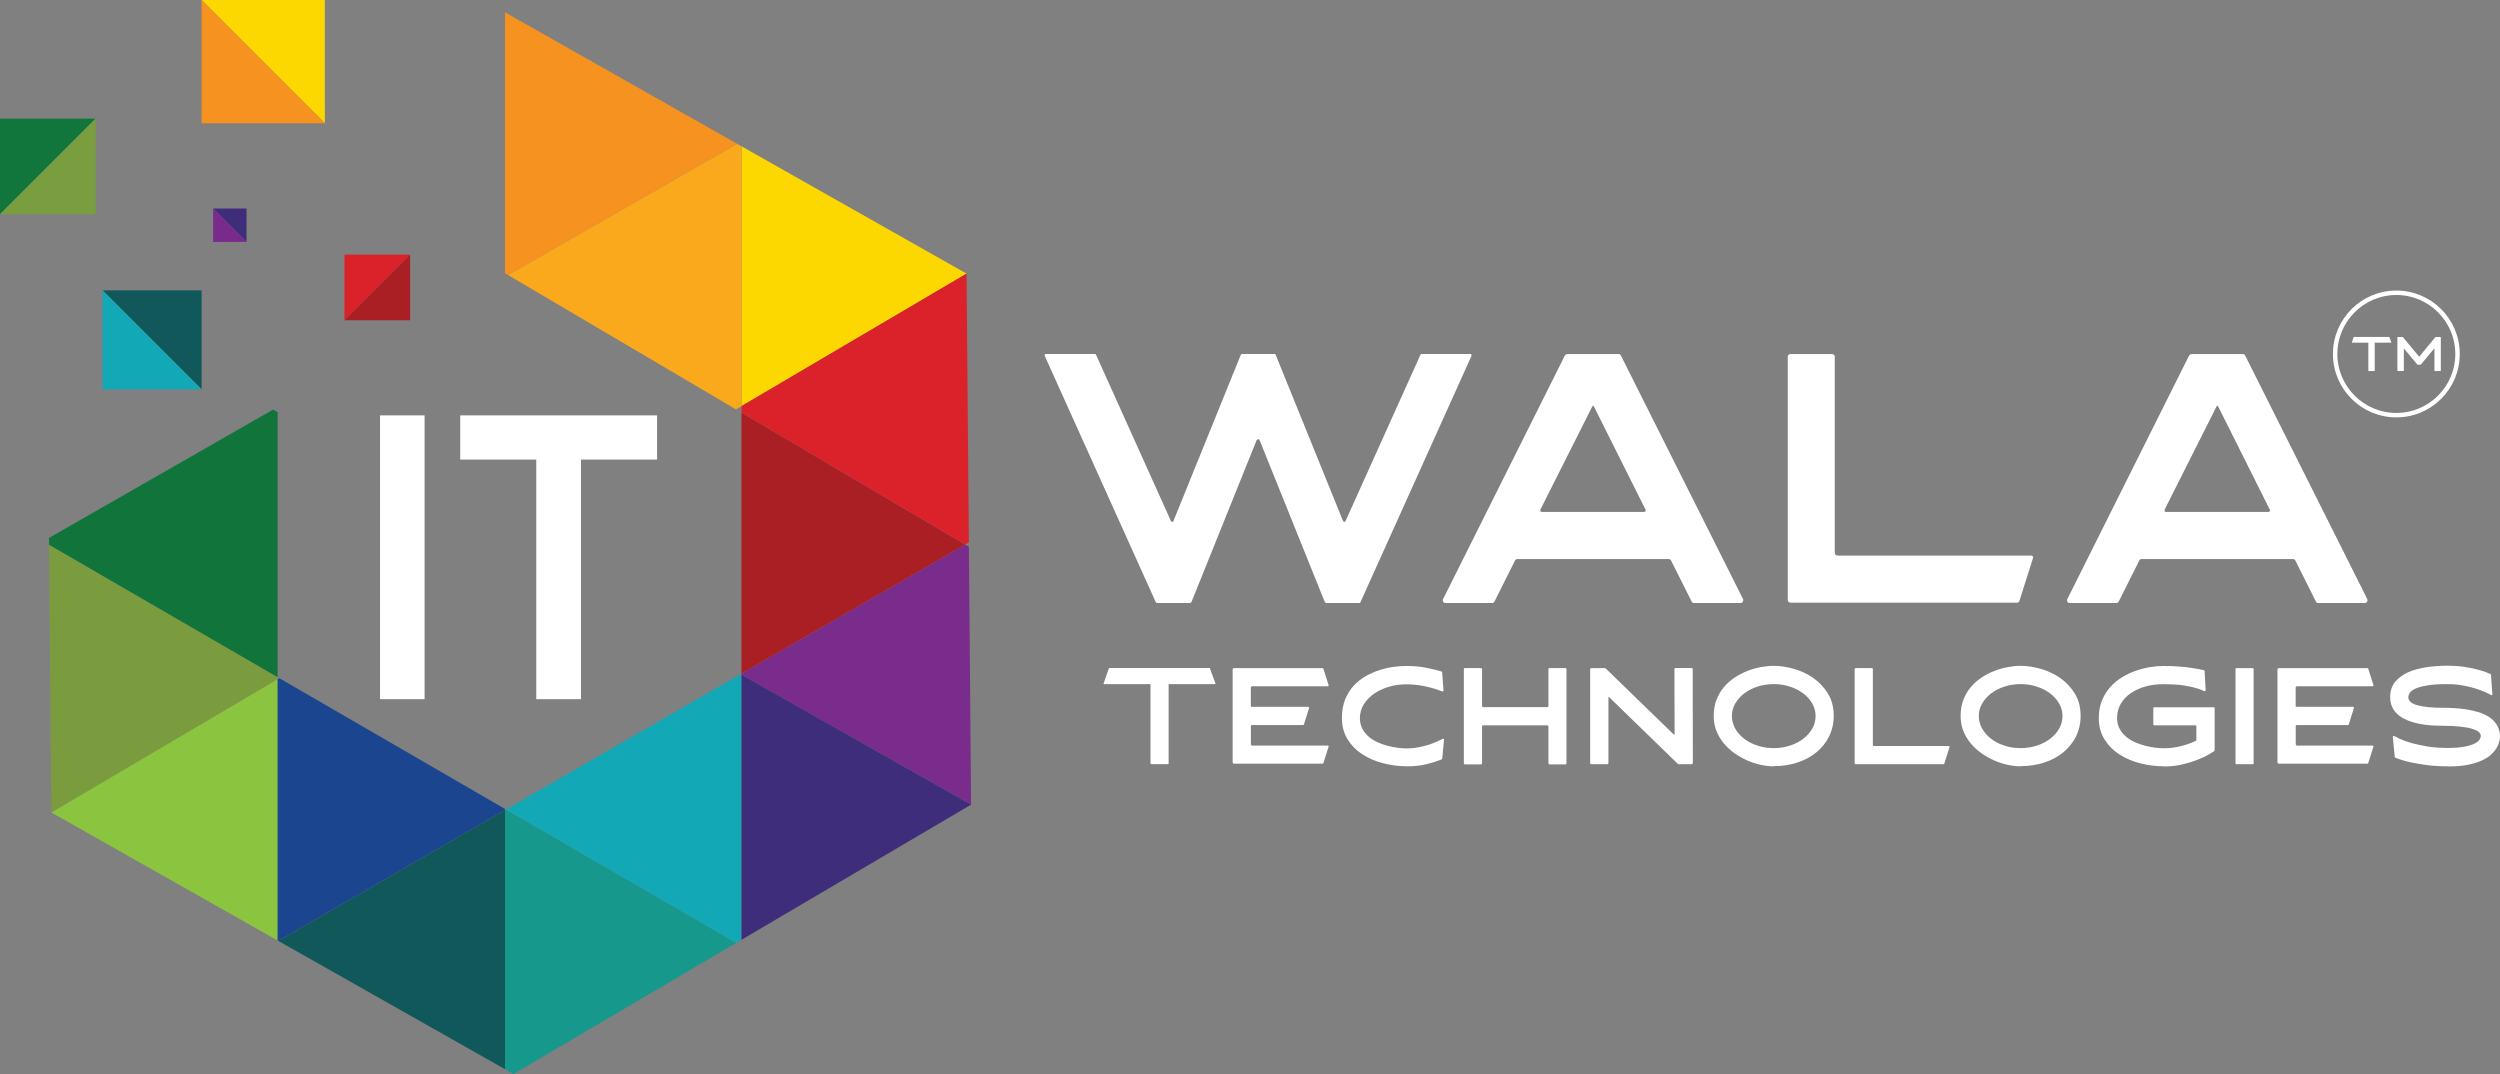 <?xml version="1.0" encoding="UTF-8"?>
<svg id="Layer_1" data-name="Layer 1" xmlns="http://www.w3.org/2000/svg" viewBox="0 0 336.68 144.64">
  <rect x="0" y="0" width="336.68" height="144.64" fill="#808080" stroke="none"/>
  <g>
    <g>
      <g>
        <polygon points="130.17 36.85 99.86 19.7 99.86 54.69 130.17 36.85" style="fill: #fcd700; stroke-width: 0px;"/>
        <polygon points="68.01 109.09 68.01 143.99 69.15 144.64 99.15 126.98 68.14 109.02 68.01 109.09" style="fill: #16998c; stroke-width: 0px;"/>
        <polygon points="37.47 126.71 68.01 143.99 68.01 109.09 37.47 126.71" style="fill: #11585a; stroke-width: 0px;"/>
        <polygon points="37.39 91.2 6.61 73.36 6.92 109.42 37.39 91.47 37.39 91.2" style="fill: #7a9c3e; stroke-width: 0px;"/>
        <polygon points="6.92 109.42 37.39 126.66 37.39 91.47 6.92 109.42" style="fill: #8bc540; stroke-width: 0px;"/>
        <polygon points="68.01 108.94 37.63 91.34 37.39 91.47 37.39 126.66 37.47 126.71 68.01 109.09 68.01 108.94" style="fill: #1b468f; stroke-width: 0px;"/>
        <polygon points="99.73 90.79 68.14 109.02 99.15 126.98 99.86 126.56 99.86 90.86 99.73 90.79" style="fill: #13a8b6; stroke-width: 0px;"/>
        <polygon points="99.86 90.71 99.86 90.86 130.78 108.36 130.48 73.62 129.99 73.33 99.86 90.71" style="fill: #792c8b; stroke-width: 0px;"/>
        <polygon points="99.86 126.56 130.78 108.36 99.86 90.86 99.86 126.56" style="fill: #3e2d7b; stroke-width: 0px;"/>
        <polygon points="68.42 37.04 99.28 19.37 68.01 1.66 68.01 36.8 68.42 37.04" style="fill: #f69220; stroke-width: 0px;"/>
        <polygon points="99.86 90.71 129.99 73.33 99.86 55.57 99.86 90.71" style="fill: #aa1f24; stroke-width: 0px;"/>
        <polygon points="37.39 55.5 36.78 55.16 6.6 72.44 6.61 73.36 37.39 91.2 37.39 55.5" style="fill: #10743b; stroke-width: 0px;"/>
        <polygon points="99.86 55.57 129.99 73.33 130.48 73.05 130.17 36.85 99.86 54.69 99.86 55.57" style="fill: #db222b; stroke-width: 0px;"/>
        <polygon points="99.11 55.13 99.86 54.69 99.86 19.7 99.28 19.37 68.42 37.04 99.11 55.13" style="fill: #faa91d; stroke-width: 0px;"/>
        <g>
          <polygon points="43.75 16.6 43.75 0 27.15 0 43.75 16.6" style="fill: #fcd700; stroke-width: 0px;"/>
          <polygon points="27.15 16.6 43.75 16.6 27.15 0 27.15 16.6" style="fill: #f69220; stroke-width: 0px;"/>
          <polygon points="0 28.86 12.88 15.98 0 15.98 0 28.86" style="fill: #10763c; stroke-width: 0px;"/>
          <polygon points="12.88 28.86 12.88 15.98 0 28.86 12.88 28.86" style="fill: #7a9e3f; stroke-width: 0px;"/>
          <polygon points="27.15 52.44 27.15 39.1 13.81 39.1 27.15 52.44" style="fill: #11585a; stroke-width: 0px;"/>
          <polygon points="13.81 52.44 27.15 52.44 13.81 39.1 13.81 52.44" style="fill: #13a8b6; stroke-width: 0px;"/>
          <polygon points="46.39 34.29 46.39 43.13 55.23 34.29 46.39 34.29" style="fill: #db222b; stroke-width: 0px;"/>
          <polygon points="46.39 43.13 55.23 43.13 55.23 34.29 46.39 43.13" style="fill: #a91f24; stroke-width: 0px;"/>
          <polygon points="33.2 32.58 33.2 28.08 28.7 28.08 33.2 32.58" style="fill: #3f2d79; stroke-width: 0px;"/>
          <polygon points="28.7 32.58 33.2 32.58 28.7 28.08 28.7 32.58" style="fill: #792b8b; stroke-width: 0px;"/>
        </g>
      </g>
      <g>
        <path d="M140.92,47.67h6.52c.09,0,.15.05.18.14l10.06,22.33c.06.09.12.14.18.14.12,0,.18-.05.18-.14l9.05-22.33c.06-.09.12-.14.18-.14h4.36c.12,0,.18.05.18.14l9.05,22.33c.06.09.12.14.18.14.09,0,.15-.05.18-.14l10.06-22.33c.06-.09.12-.14.18-.14h6.52c.18,0,.24.09.18.28l-14.93,33.12c-.03.09-.09.14-.18.14h-4.46s-.09-.05-.18-.14l-8.77-21.78c-.03-.09-.09-.14-.18-.14s-.17.05-.23.14l-8.77,21.78c-.09.09-.15.14-.18.14h-4.46c-.06,0-.12-.05-.18-.14l-14.93-33.12c-.06-.18,0-.28.18-.28Z" style="fill: #fff; stroke-width: 0px;"/>
        <path d="M194.35,80.66l16.4-32.8c.12-.12.23-.18.32-.18h6.89c.15,0,.26.06.32.18l16.45,32.8c.06.12.05.25-.02.37-.08.12-.18.18-.3.18h-6.29c-.15,0-.26-.08-.32-.23l-2.76-5.51c-.06-.12-.17-.18-.32-.18h-20.4c-.12,0-.21.06-.28.18l-2.76,5.51c-.09.15-.2.23-.32.23h-6.29c-.15,0-.26-.06-.32-.18-.06-.12-.06-.24,0-.37ZM207.63,68.94h13.78c.09,0,.16-.04.21-.11.05-.08.04-.14-.02-.21l-6.94-13.87c-.06-.15-.14-.15-.23,0l-6.98,13.87c-.06.21,0,.32.18.32Z" style="fill: #fff; stroke-width: 0px;"/>
        <path d="M241.17,81.16c-.28,0-.41-.14-.41-.41v-32.66c0-.28.14-.41.41-.41h5.51c.28,0,.41.14.41.41v26.32c0,.28.14.41.41.41h26c.24,0,.34.12.28.37l-1.84,5.79c-.06.12-.15.18-.28.18h-30.5Z" style="fill: #fff; stroke-width: 0px;"/>
        <path d="M278.42,80.66l16.4-32.8c.12-.12.23-.18.32-.18h6.89c.15,0,.26.06.32.18l16.45,32.8c.06.12.05.25-.02.37-.08.12-.18.18-.3.18h-6.29c-.15,0-.26-.08-.32-.23l-2.76-5.51c-.06-.12-.17-.18-.32-.18h-20.4c-.12,0-.21.06-.28.18l-2.76,5.51c-.09.15-.2.23-.32.23h-6.29c-.15,0-.26-.06-.32-.18-.06-.12-.06-.24,0-.37ZM291.7,68.94h13.78c.09,0,.16-.04.21-.11.05-.08.04-.14-.02-.21l-6.94-13.87c-.06-.15-.14-.15-.23,0l-6.98,13.87c-.06.21,0,.32.18.32Z" style="fill: #fff; stroke-width: 0px;"/>
      </g>
      <g>
        <path d="M51.18,55.94h6v38.22h-6v-38.22Z" style="fill: #fff; stroke-width: 0px;"/>
        <path d="M88.48,61.89h-10.24v32.27h-6.02v-32.27h-10.24v-5.95h26.51v5.95Z" style="fill: #fff; stroke-width: 0px;"/>
      </g>
    </g>
    <g>
      <g>
        <path d="M316.72,46.13l.26-.74s0-.01.01-.01h4.78s.01,0,.01.01l.27.74s0,.02-.02.02h-2.2s-.02,0-.02.02v3.76s-.01.04-.03.04h-.8s-.03-.01-.03-.04v-3.76s0-.02-.02-.02h-2.2s-.02,0-.02-.02Z" style="fill: #fff; stroke-width: 0px;"/>
        <path d="M322.94,45.38h.62s.03,0,.05.03l2.17,2.61s.02,0,.03,0l2.16-2.61s.03-.03.05-.03h.63s.06.02.06.07v4.45s-.02.07-.06.07h-.74s-.06-.02-.06-.07v-2.93s0-.02-.02-.02c0,0-.01,0-.02,0l-1.78,2.14s-.03.03-.05.03h-.38s-.04,0-.06-.03l-1.78-2.14h-.01s-.02,0-.02.01v2.93s-.02.07-.07.07h-.73s-.07-.02-.07-.07v-4.45s.02-.07.07-.07Z" style="fill: #fff; stroke-width: 0px;"/>
      </g>
      <circle cx="322.72" cy="47.67" r="8.24" style="fill: none; stroke: #fff; stroke-miterlimit: 10; stroke-width: .6px;"/>
    </g>
  </g>
  <g>
    <path d="M148.61,92.08l.73-2.08s.01-.04.04-.04h13.52s.04.01.04.04l.76,2.08s-.02.05-.05.05h-6.22s-.05.02-.05.05v10.62c0,.07-.03.11-.09.11h-2.26c-.06,0-.09-.04-.09-.11v-10.62s-.02-.05-.05-.05h-6.22s-.05-.02-.05-.05Z" style="fill: #fff; stroke-width: 0px;"/>
    <path d="M166,90.18c0-.13.07-.2.21-.2h11.9c.06,0,.1.03.12.09l.69,2.18s.02.09,0,.12c-.03.04-.07.05-.11.05h-10.16c-.13,0-.2.07-.2.2v2.43c0,.09.04.14.12.14h7.6s.08.02.11.05c.02.04.03.07.02.11l-.69,2.19c-.02.07-.07.11-.14.11h-6.89c-.08,0-.12.04-.12.12v2.43c0,.06.02.11.05.15.04.04.08.06.14.06h10.16s.09.02.11.05c.03.04.03.07,0,.11l-.69,2.19c-.02.06-.07.09-.12.09h-11.9c-.14,0-.21-.07-.21-.2v-12.49Z" style="fill: #fff; stroke-width: 0px;"/>
    <path d="M194.23,102.17s-.02.07-.07.09c-.56.24-1.23.45-2.02.65s-1.66.29-2.62.29c-1.07,0-2.12-.13-3.17-.39s-1.99-.66-2.82-1.19c-.84-.53-1.51-1.21-2.03-2.03-.52-.82-.78-1.79-.78-2.9,0-.96.15-1.8.44-2.51.3-.72.69-1.34,1.17-1.86.49-.52,1.04-.95,1.65-1.29s1.24-.61,1.88-.81c.64-.2,1.27-.34,1.88-.42.62-.08,1.16-.11,1.63-.11,1.03,0,1.95.08,2.76.25.81.17,1.48.33,2.02.5.05.02.07.06.07.11l.18,2.45c0,.08-.04.12-.11.12-.01,0-.02,0-.03,0s-.01,0-.03,0c-.14-.06-.37-.14-.67-.25-.31-.11-.68-.21-1.1-.32-.43-.11-.9-.2-1.42-.28-.52-.08-1.08-.11-1.67-.11-.81,0-1.58.11-2.33.33-.75.22-1.41.53-1.99.93-.58.4-1.04.88-1.39,1.44-.34.56-.52,1.17-.52,1.85,0,.53.11,1,.32,1.41s.49.76.84,1.07c.35.3.75.55,1.19.76.44.2.9.36,1.38.49s.94.21,1.39.27.87.08,1.24.08c.53,0,1.05-.05,1.55-.15s.96-.22,1.38-.35c.41-.14.78-.28,1.11-.43.33-.15.58-.27.76-.36.01,0,.02,0,.03,0s.01,0,.03,0c.09,0,.13.04.11.12l-.25,2.61Z" style="fill: #fff; stroke-width: 0px;"/>
    <path d="M197.14,90.13c0-.11.05-.16.16-.16h2.11c.12,0,.18.05.18.16v4.92c0,.12.05.18.16.18h8.6c.12,0,.18-.06.18-.18v-4.92c0-.11.05-.16.16-.16h2.11c.11,0,.16.05.16.16v12.63c0,.12-.05.18-.16.18h-2.11c-.11,0-.16-.06-.16-.18v-4.92c0-.11-.06-.16-.18-.16h-8.6c-.11,0-.16.05-.16.16v4.92c0,.12-.06.18-.18.18h-2.11c-.11,0-.16-.06-.16-.18v-12.63Z" style="fill: #fff; stroke-width: 0px;"/>
    <path d="M214.34,89.98h1.79c.07,0,.11.02.12.05l9.17,8.9s.03.02.05.02c.04,0,.05-.02.05-.05l-.02-8.76c0-.12.06-.18.18-.18h2.1c.12,0,.18.06.18.18l.02,12.58c0,.13-.07.2-.2.2h-1.71c-.06,0-.1-.02-.12-.05l-9.25-8.99s-.04-.03-.06-.02c-.02.01-.03.03-.03.05v8.83c0,.12-.07.18-.2.18h-2.08c-.12,0-.18-.06-.18-.18v-12.58c0-.12.06-.18.18-.18Z" style="fill: #fff; stroke-width: 0px;"/>
    <path d="M238.87,103.2c-.56,0-1.14-.07-1.76-.2s-1.22-.33-1.82-.6-1.17-.58-1.71-.97c-.54-.38-1.02-.83-1.44-1.33-.41-.5-.74-1.06-.99-1.67-.24-.61-.36-1.28-.36-2,0-.81.12-1.53.37-2.18.25-.64.58-1.22,1-1.71.42-.5.9-.93,1.45-1.29.54-.36,1.12-.66,1.71-.89s1.2-.4,1.81-.52c.61-.11,1.19-.17,1.73-.17.88,0,1.79.14,2.74.41s1.83.69,2.62,1.24c.79.56,1.45,1.26,1.96,2.1.52.85.77,1.84.77,2.99,0,1.01-.21,1.92-.61,2.75-.41.83-.98,1.54-1.7,2.14s-1.58,1.06-2.57,1.39c-.98.32-2.05.49-3.21.49ZM238.87,92.13c-.78,0-1.51.11-2.19.34-.68.22-1.28.53-1.79.92-.51.39-.91.85-1.21,1.37-.3.52-.44,1.08-.44,1.67s.15,1.15.44,1.68c.3.53.7.99,1.21,1.38.51.39,1.1.7,1.79.92.68.23,1.41.34,2.19.34s1.51-.11,2.19-.34c.68-.22,1.28-.53,1.79-.92.51-.39.92-.85,1.22-1.38.3-.53.44-1.09.44-1.68s-.15-1.15-.44-1.67c-.3-.52-.7-.98-1.22-1.37-.52-.39-1.11-.7-1.79-.92-.68-.23-1.41-.34-2.19-.34Z" style="fill: #fff; stroke-width: 0px;"/>
    <path d="M249.93,102.92c-.11,0-.16-.05-.16-.16v-12.63c0-.11.05-.16.16-.16h2.13c.11,0,.16.05.16.16v10.18c0,.11.05.16.16.16h10.06c.09,0,.13.05.11.14l-.71,2.24s-.06.07-.11.07h-11.8Z" style="fill: #fff; stroke-width: 0px;"/>
    <path d="M272.12,103.2c-.56,0-1.14-.07-1.76-.2s-1.22-.33-1.82-.6-1.17-.58-1.71-.97c-.54-.38-1.02-.83-1.44-1.33-.41-.5-.74-1.06-.99-1.67-.24-.61-.36-1.28-.36-2,0-.81.12-1.53.37-2.18.25-.64.58-1.22,1-1.71.42-.5.9-.93,1.45-1.29.54-.36,1.12-.66,1.71-.89s1.2-.4,1.81-.52c.61-.11,1.19-.17,1.73-.17.88,0,1.79.14,2.74.41s1.83.69,2.62,1.24c.79.56,1.45,1.26,1.96,2.1.52.85.77,1.84.77,2.99,0,1.01-.21,1.92-.61,2.75-.41.83-.98,1.54-1.7,2.14s-1.58,1.06-2.57,1.39c-.98.32-2.05.49-3.21.49ZM272.12,92.13c-.78,0-1.51.11-2.19.34-.68.22-1.28.53-1.79.92-.51.39-.91.85-1.21,1.37-.3.52-.44,1.08-.44,1.67s.15,1.15.44,1.68c.3.53.7.99,1.21,1.38.51.39,1.1.7,1.79.92.68.23,1.41.34,2.19.34s1.51-.11,2.19-.34c.68-.22,1.28-.53,1.79-.92.51-.39.92-.85,1.22-1.38.3-.53.44-1.09.44-1.68s-.15-1.15-.44-1.67c-.3-.52-.7-.98-1.22-1.37-.52-.39-1.11-.7-1.79-.92-.68-.23-1.41-.34-2.19-.34Z" style="fill: #fff; stroke-width: 0px;"/>
    <path d="M291.45,103.2c-1.07,0-2.12-.13-3.17-.39s-1.99-.66-2.82-1.19c-.84-.53-1.51-1.21-2.03-2.03-.52-.82-.78-1.79-.78-2.9,0-.86.14-1.63.41-2.31s.63-1.27,1.08-1.79c.45-.52.97-.96,1.56-1.33.59-.37,1.21-.67,1.86-.9.65-.23,1.29-.4,1.94-.51s1.25-.16,1.82-.16c.77,0,1.47.02,2.09.07s1.16.1,1.62.17c.46.07.84.13,1.15.19.3.06.51.11.61.14.07.01.11.05.11.12l.14,2.56c0,.09-.05.14-.14.14-.04,0-.06,0-.07-.02-.5-.24-1.2-.45-2.11-.64-.91-.19-2.04-.28-3.39-.28-.84,0-1.64.1-2.39.31-.75.21-1.41.51-1.98.9-.57.39-1.02.87-1.35,1.43-.33.56-.5,1.2-.5,1.91,0,.53.11,1,.32,1.41s.49.76.84,1.07c.35.3.75.55,1.19.76.44.2.9.36,1.38.49s.94.21,1.39.27.87.08,1.24.08c.46,0,.9-.03,1.32-.1.42-.07.81-.15,1.17-.25.36-.1.69-.21.98-.32.29-.11.54-.22.74-.31.07-.04.11-.09.11-.18v-1.79c0-.1-.05-.14-.14-.14h-5.52c-.09,0-.14-.05-.14-.14v-2.15c0-.09.05-.14.14-.14h7.98c.1,0,.14.05.14.14v5.61c0,.06-.03.12-.09.18-.13.08-.39.24-.77.46-.39.23-.87.45-1.45.68-.58.23-1.25.44-2.01.62-.76.18-1.58.28-2.45.28Z" style="fill: #fff; stroke-width: 0px;"/>
    <path d="M301.18,102.92c-.08,0-.12-.04-.12-.12v-12.7c0-.08.04-.12.12-.12h2.2c.08,0,.12.04.12.12v12.7c0,.08-.04.12-.12.12h-2.2Z" style="fill: #fff; stroke-width: 0px;"/>
    <path d="M306.71,90.18c0-.13.07-.2.21-.2h11.9c.06,0,.1.03.12.09l.69,2.18s.02.09,0,.12c-.03.04-.07.05-.11.05h-10.16c-.13,0-.2.07-.2.2v2.43c0,.09.04.14.12.14h7.6s.08.02.11.05c.02.04.03.07.02.11l-.69,2.19c-.02.07-.07.11-.14.11h-6.89c-.08,0-.12.04-.12.12v2.43c0,.06.02.11.05.15.04.04.08.06.14.06h10.16s.09.02.11.05c.03.04.03.07,0,.11l-.69,2.19c-.02.06-.07.09-.12.09h-11.9c-.14,0-.21-.07-.21-.2v-12.49Z" style="fill: #fff; stroke-width: 0px;"/>
    <path d="M329.71,103.2c-1.04,0-1.98-.05-2.82-.16-.84-.11-1.56-.23-2.17-.36s-1.09-.27-1.46-.39c-.36-.12-.6-.21-.7-.26-.04-.02-.05-.05-.05-.07l-.27-2.74c0-.08.03-.12.09-.12.01,0,.02,0,.03,0,0,0,.01,0,.03,0,.17.09.44.23.84.42s.89.36,1.51.54,1.34.33,2.17.47c.83.14,1.76.2,2.81.2,1.36,0,2.43-.15,3.21-.45.78-.3,1.16-.7,1.16-1.2,0-.18-.1-.35-.28-.51-.19-.16-.49-.3-.91-.43s-.94-.22-1.58-.29c-.64-.07-1.41-.11-2.33-.11-1.14,0-2.1-.07-2.89-.21s-1.45-.33-1.97-.56c-.53-.23-.94-.49-1.24-.77-.3-.28-.53-.57-.67-.86-.15-.29-.24-.56-.28-.83-.04-.26-.05-.47-.05-.64,0-.84.23-1.53.7-2.08s1.07-.97,1.8-1.29c.73-.31,1.56-.53,2.48-.66.92-.12,1.82-.19,2.71-.19.81,0,1.54.05,2.21.15.67.1,1.26.22,1.77.35.51.13.92.26,1.24.38.32.12.53.21.62.26.04,0,.05.02.05.07l.18,2.65c.02.07,0,.11-.09.11-.01,0-.02,0-.03,0,0,0-.02,0-.03,0-.21-.13-.51-.28-.9-.45-.39-.17-.84-.33-1.36-.49s-1.09-.28-1.71-.39c-.62-.11-1.28-.16-1.96-.16-1.11,0-2.01.06-2.7.18-.69.12-1.22.26-1.6.44-.38.17-.63.36-.75.57-.12.21-.19.4-.19.58,0,.5.41.86,1.24,1.08.83.23,1.97.34,3.41.34.44,0,.93.01,1.47.04s1.1.08,1.67.17c.57.09,1.12.22,1.67.38.54.17,1.03.39,1.46.68.43.29.77.65,1.03,1.08.26.43.39.94.39,1.53,0,.13-.02.32-.07.58-.05.25-.15.53-.31.83-.16.3-.39.6-.7.91s-.72.59-1.24.84-1.15.46-1.91.62c-.76.16-1.67.24-2.74.24Z" style="fill: #fff; stroke-width: 0px;"/>
  </g>
</svg>